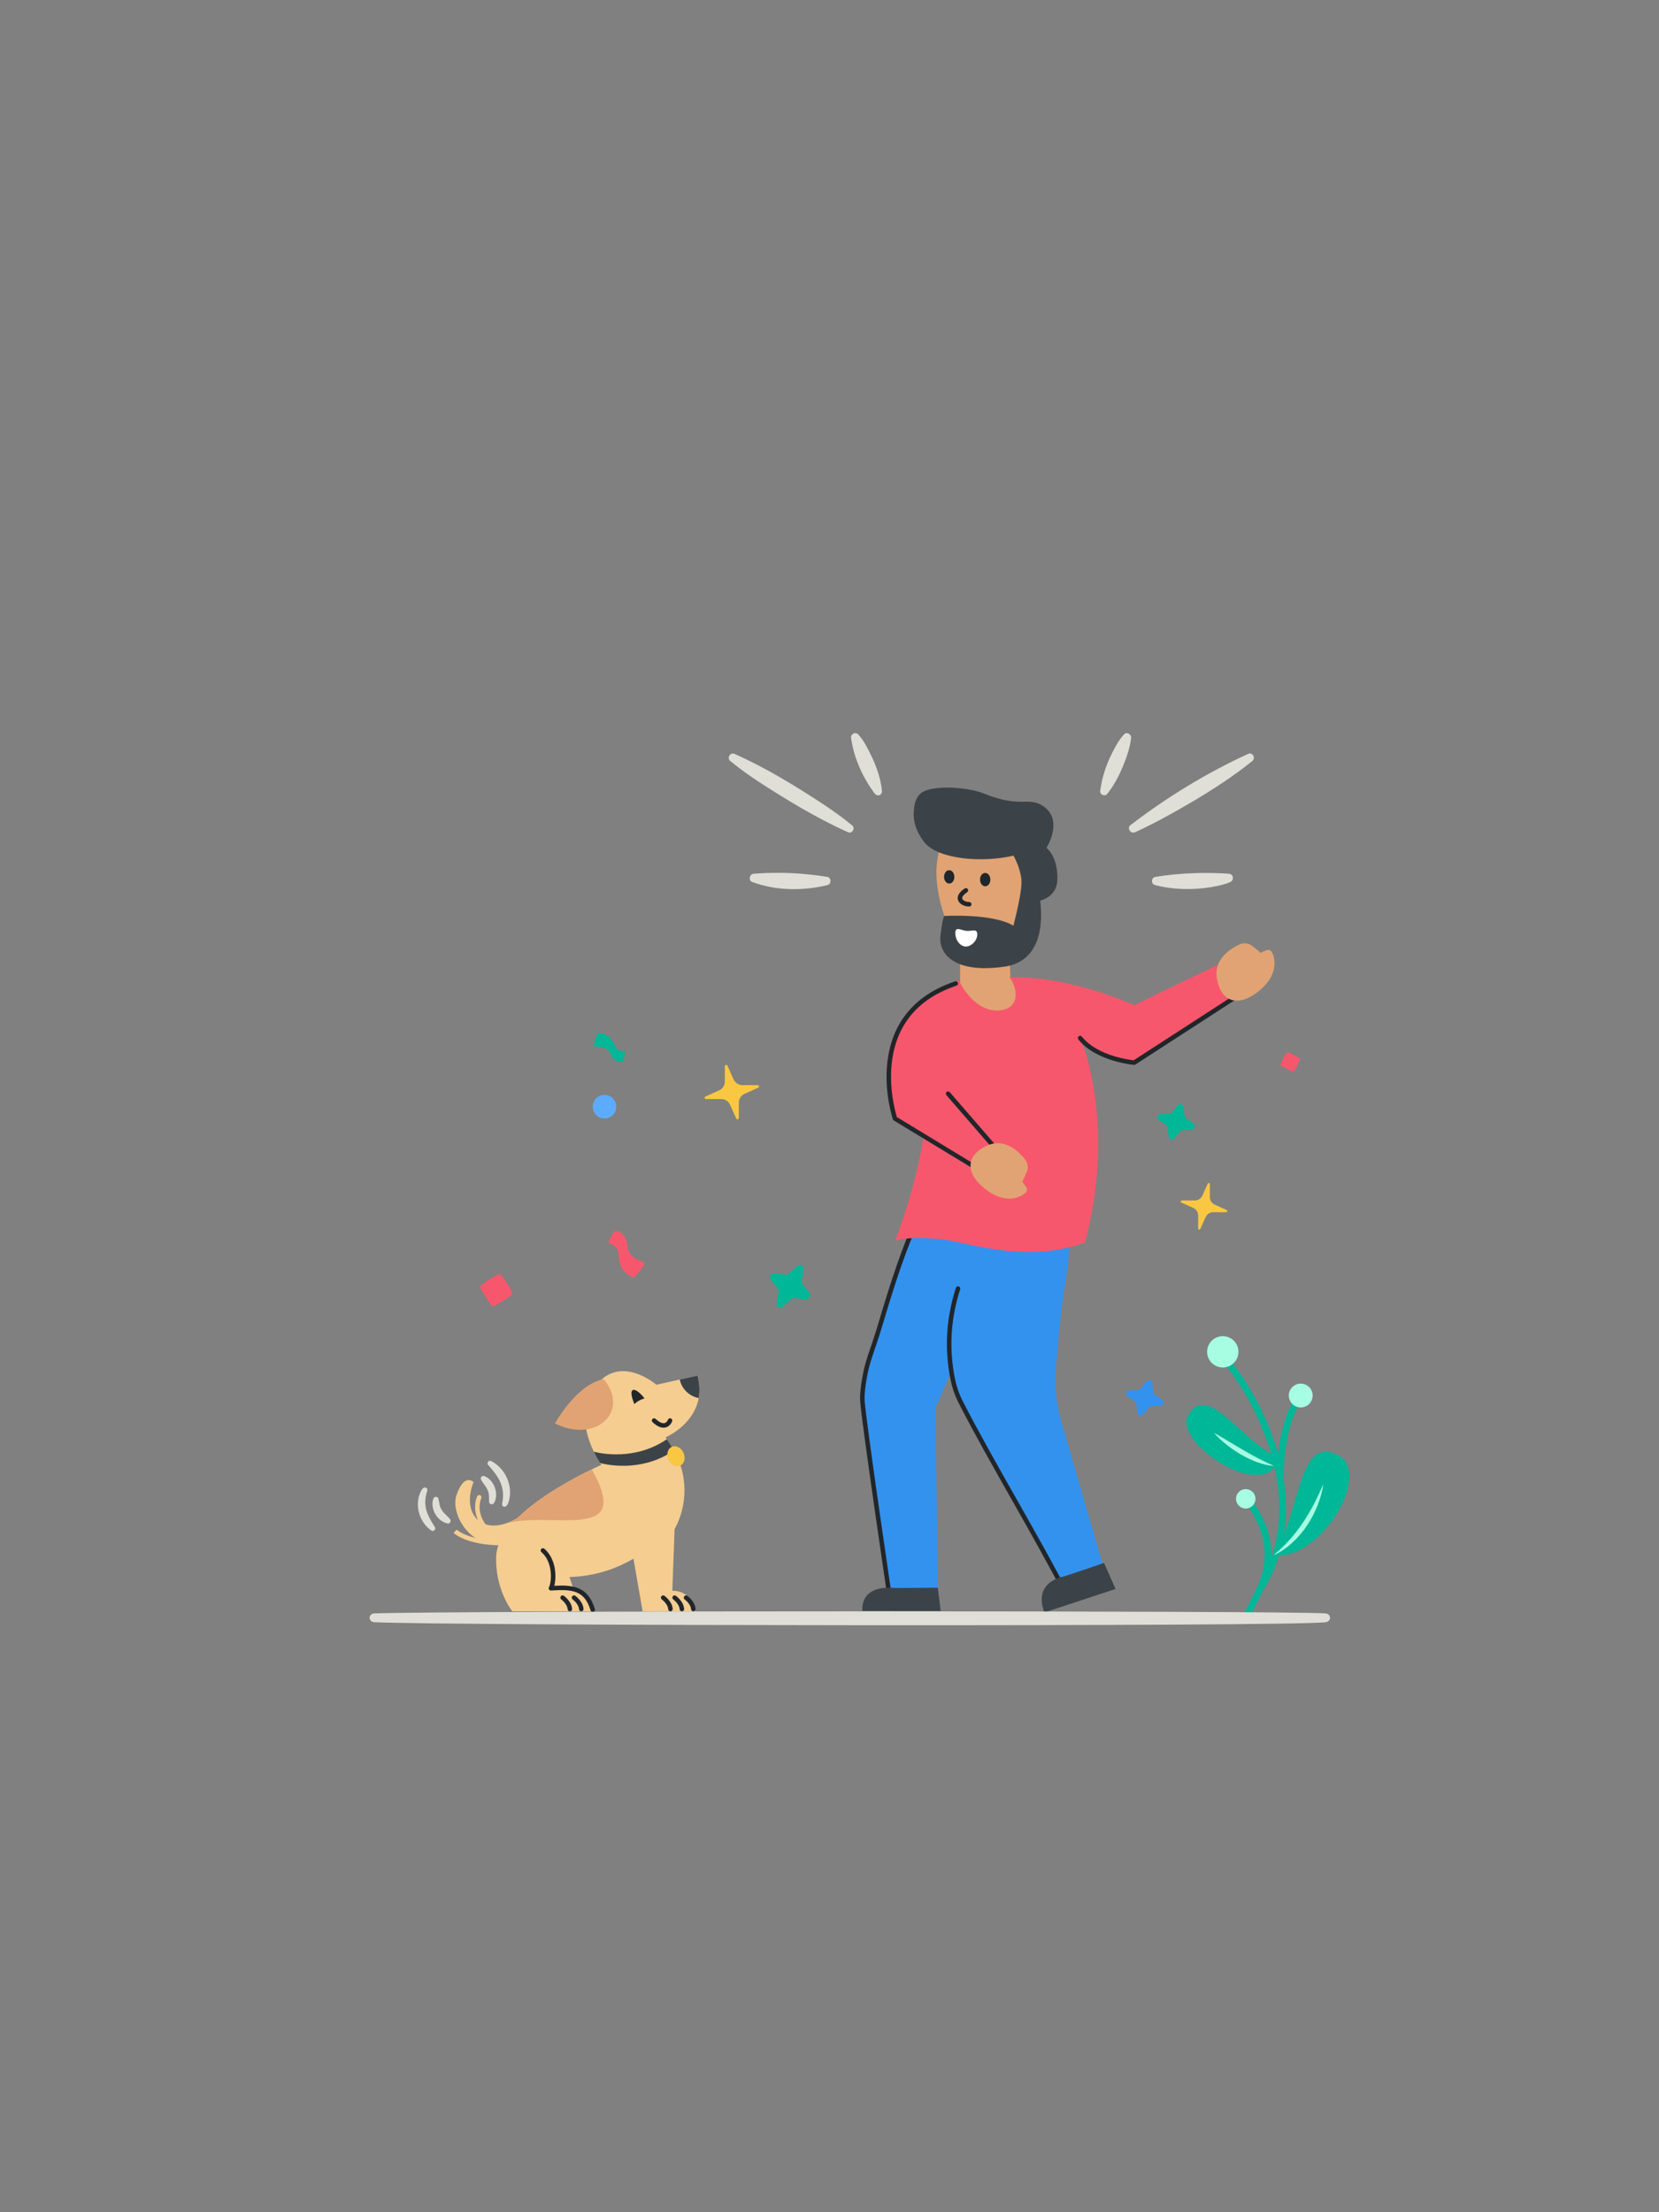 <svg width="375" height="500" viewBox="0 0 375 500" fill="none" xmlns="http://www.w3.org/2000/svg">
<rect x="0" y="0" width="375" height="500" fill="#808080" stroke="none"/>
<g clip-path="url(#clip0_2113_71476)">
<path d="M261.167 198.186C266.649 197.301 272.308 197.124 277.79 197.478C278.32 197.478 278.763 198.009 278.674 198.54C278.674 198.894 278.409 199.16 278.144 199.337C276.729 199.956 275.314 200.222 273.899 200.487C269.655 201.196 265.234 201.107 261.078 200.045C260.106 199.779 260.194 198.363 261.167 198.186Z" fill="#DFDFD8"/>
<path d="M255.51 186.502C263.733 180.217 272.664 174.729 282.125 170.391C283.098 169.948 283.893 171.276 283.098 171.985C279.03 175.26 274.698 178.093 270.277 180.748C265.767 183.404 261.258 185.971 256.571 188.095C255.51 188.538 254.715 187.122 255.51 186.502Z" fill="#DFDFD8"/>
<path d="M248.7 178.713C249.142 175.172 250.38 171.985 252.06 168.887C252.591 167.913 253.21 166.939 254.005 166.054C254.359 165.611 254.978 165.611 255.332 165.965C255.597 166.142 255.686 166.497 255.686 166.762C255.42 169.064 254.624 171.277 253.74 173.401C252.856 175.526 251.707 177.65 250.292 179.421C249.761 180.129 248.523 179.598 248.7 178.713Z" fill="#DFDFD8"/>
<path d="M187.07 200.046C181.5 201.374 175.487 201.374 170.005 199.338C169.121 198.984 169.386 197.567 170.359 197.479C175.929 197.036 181.5 197.302 186.982 198.187C187.954 198.364 187.954 199.78 187.07 200.046Z" fill="#DFDFD8"/>
<path d="M191.669 188.095C184.595 184.908 177.875 180.836 171.332 176.587C169.21 175.171 167.088 173.666 165.054 171.984C164.259 171.365 165.054 169.948 166.027 170.391C173.189 173.578 179.821 177.65 186.275 181.899C188.397 183.315 190.52 184.82 192.553 186.502C193.437 187.121 192.642 188.538 191.669 188.095Z" fill="#DFDFD8"/>
<path d="M197.681 179.332C195.029 175.702 192.995 171.365 192.376 166.761C192.288 166.23 192.73 165.788 193.26 165.699C193.614 165.699 193.879 165.788 194.056 166.053C194.852 166.939 195.471 167.912 196.001 168.975C197.681 172.073 199.008 175.26 199.361 178.8C199.361 179.332 199.008 179.774 198.477 179.774C198.212 179.774 197.947 179.597 197.681 179.332Z" fill="#DFDFD8"/>
<path d="M228.185 215.268L228.385 220.879C228.385 220.879 233.666 221.231 231.202 228.281C228.738 235.33 217.024 225.813 217.024 225.813V215.268" fill="#E1A373"/>
<path d="M213.915 207.907C213.01 206.317 212.004 202.262 211.719 198.822C211.445 195.488 212.107 192.675 212.702 190.864L232.526 190.254L231.481 210.984" fill="#E1A373"/>
<path d="M215.159 307.426C215.279 309.495 215.557 311.388 215.912 313.069C216.264 314.733 216.835 316.337 217.609 317.849C224.39 331.08 233.948 346.691 240.729 359.922L250.136 356.659L240.233 322.42C238.641 317.486 238.177 312.259 238.87 307.12L238.881 307.053C239.155 302.947 239.62 298.696 239.983 295.598C240.687 289.606 242.937 280.851 240.687 276.212C239.652 274.076 238.029 278.408 238.575 279.032C236.11 276.212 231.727 277.492 224.844 277.622C217.056 277.77 211.818 274.45 206.537 277.622C202.756 287.664 199.443 300.423 195.662 310.468C194.718 312.978 194.384 315.678 194.686 318.342L200.893 359.922H211.994L211.455 318.184L215.162 309.65" fill="#3492EF"/>
<path fill-rule="evenodd" clip-rule="evenodd" d="M206.582 277.334C206.84 277.445 206.959 277.744 206.848 278.002C203.818 285.059 201.315 293.362 199.157 300.568C198.079 304.172 196.73 307.428 196.162 310.247C195.59 313.079 195.334 315.334 195.456 316.78C195.714 319.808 197.289 331.092 198.805 341.645C199.562 346.916 200.303 351.996 200.855 355.759C201.131 357.64 201.359 359.192 201.519 360.273C201.598 360.814 201.661 361.237 201.704 361.525L201.769 361.966C201.769 361.966 201.769 361.966 201.266 362.041C200.762 362.115 200.762 362.115 200.762 362.115L200.697 361.674C200.655 361.386 200.592 360.963 200.512 360.422C200.353 359.34 200.124 357.788 199.848 355.906C199.297 352.143 198.555 347.061 197.798 341.789C196.285 331.257 194.703 319.932 194.443 316.866C194.307 315.267 194.59 312.89 195.164 310.045C195.741 307.187 197.099 303.899 198.183 300.277C200.351 293.032 202.868 284.693 205.914 277.601C206.025 277.343 206.324 277.224 206.582 277.334ZM201.34 362.544C201.062 362.585 200.804 362.393 200.762 362.115L201.266 362.041L201.769 361.966C201.81 362.244 201.618 362.503 201.34 362.544Z" fill="#21262A"/>
<path d="M216.743 221.584C192.391 230.734 202.497 252.753 202.497 252.753L220.429 263.178L224.693 257.426L214.87 245.738" fill="#F7576C"/>
<path d="M245.259 280.798C252.3 254.364 244.601 235.214 244.147 234.608C248.223 238.686 256.377 240.173 256.377 240.173L280.839 224.961L277.131 217.168L256.377 227.185C256.377 227.185 242.094 220.523 228.012 220.876C228.754 220.872 231.793 227.164 226.603 228.278C223.364 228.972 219.418 226.97 216.746 221.581C210.31 225.324 206.406 228.267 208.94 241.654C211.817 256.827 202.311 280.442 202.311 280.442C205.48 279.385 212.169 279.737 216.746 280.795C228.057 283.414 236.81 283.97 245.259 280.798Z" fill="#F7576C"/>
<path d="M201.403 358.842C201.403 358.842 200.734 358.909 203.804 358.909C206.874 358.909 211.958 358.842 211.958 358.842C211.958 358.531 212.634 364.097 212.634 364.097H203.804H194.974C194.978 364.097 194.024 358.655 201.403 358.842Z" fill="#3C4348"/>
<path d="M235.13 203.538C236.052 211.316 233.883 217.502 227.068 218.482C215.766 220.103 212.091 215.624 212.577 211.443C213.063 207.26 213.474 207.027 213.474 207.027C213.474 207.027 224.346 206.371 229.081 209.226C229.363 207.907 231.285 200.908 230.828 198.311C230.447 196.143 229.687 194.469 229.081 193.38C222.255 195.054 211.968 194.271 208.908 190.331C208.338 189.594 206.261 186.919 206.553 183.359C206.644 182.238 206.803 180.515 208.028 179.39C210.345 177.261 218.759 177.878 222.364 179.334C230.835 182.756 232.349 179.982 235.679 182.118C240.597 185.276 236.549 191.642 236.549 191.642C236.549 191.642 239.126 193.464 239.013 198.755C238.932 202.808 235.13 203.538 235.13 203.538Z" fill="#3C4348"/>
<path fill-rule="evenodd" clip-rule="evenodd" d="M216.531 222.127C216.62 222.393 216.476 222.682 216.209 222.771C210.89 224.547 207.418 227.298 205.183 230.405C202.944 233.516 201.925 237.016 201.567 240.317C201.209 243.62 201.514 246.707 201.912 248.974C202.11 250.106 202.331 251.03 202.501 251.669C202.587 251.988 202.659 252.236 202.71 252.403C202.719 252.431 202.726 252.456 202.734 252.479L220.445 263.233C220.686 263.378 220.762 263.691 220.616 263.931C220.47 264.171 220.158 264.248 219.918 264.102L202.043 253.25C201.941 253.188 201.864 253.092 201.826 252.978L202.307 252.815C201.826 252.978 201.826 252.978 201.825 252.978L201.825 252.976L201.824 252.972L201.819 252.958C201.815 252.946 201.809 252.928 201.801 252.904C201.786 252.857 201.764 252.789 201.737 252.7C201.683 252.522 201.607 252.263 201.519 251.931C201.341 251.268 201.114 250.315 200.91 249.15C200.501 246.822 200.184 243.633 200.555 240.208C200.927 236.781 201.99 233.1 204.357 229.811C206.728 226.516 210.384 223.644 215.887 221.806C216.154 221.717 216.442 221.861 216.531 222.127Z" fill="#21262A"/>
<path fill-rule="evenodd" clip-rule="evenodd" d="M279.475 225.209C279.627 225.444 279.56 225.759 279.324 225.912L256.655 240.599C256.56 240.661 256.447 240.689 256.335 240.679L256.378 240.172C256.335 240.679 256.335 240.679 256.335 240.679L256.332 240.679L256.326 240.678L256.306 240.677C256.289 240.675 256.263 240.672 256.23 240.669C256.165 240.662 256.069 240.652 255.947 240.637C255.703 240.606 255.353 240.558 254.92 240.485C254.057 240.338 252.865 240.091 251.549 239.69C248.936 238.893 245.758 237.463 243.749 234.923C243.575 234.702 243.612 234.382 243.832 234.208C244.053 234.034 244.373 234.071 244.547 234.292C246.363 236.588 249.3 237.941 251.846 238.717C253.11 239.103 254.259 239.34 255.091 239.482C255.506 239.552 255.842 239.598 256.072 239.627C256.142 239.636 256.202 239.643 256.252 239.648L278.771 225.058C279.007 224.906 279.322 224.973 279.475 225.209Z" fill="#21262A"/>
<path fill-rule="evenodd" clip-rule="evenodd" d="M213.97 246.802C214.182 246.618 214.503 246.641 214.687 246.853L225.076 258.844C225.26 259.056 225.237 259.378 225.025 259.562C224.813 259.746 224.491 259.723 224.308 259.51L213.918 247.519C213.734 247.307 213.757 246.986 213.97 246.802Z" fill="#21262A"/>
<path d="M279.976 213.543C281.036 213.018 282.212 213.11 283.043 213.78L284.557 214.999C284.68 215.101 284.775 215.225 284.835 215.362L286.282 214.77C286.736 214.583 287.26 214.763 287.503 215.19C287.581 215.323 288.239 216.539 288.063 218.337C287.905 219.944 287.007 222.348 283.638 224.667C281.987 225.802 280.645 226.169 279.6 226.169C278.948 226.169 278.413 226.028 277.991 225.841C276.892 225.358 275.487 224.096 275.026 220.829C274.79 219.137 275.118 215.944 279.976 213.543Z" fill="#E1A373"/>
<path fill-rule="evenodd" clip-rule="evenodd" d="M216.714 290.75C216.981 290.837 217.127 291.124 217.04 291.391C215.953 294.718 214.765 299.798 215.122 305.99L215.122 305.99C215.246 308.14 215.538 310.099 215.906 311.848C216.266 313.548 216.852 315.187 217.644 316.733C221.194 323.659 225.471 331.209 229.754 338.772L229.758 338.778C234.038 346.334 238.324 353.902 241.885 360.848C242.013 361.098 241.914 361.405 241.664 361.533C241.414 361.661 241.107 361.562 240.979 361.312C237.429 354.387 233.153 346.836 228.869 339.273L228.866 339.268C224.586 331.711 220.299 324.143 216.739 317.197L216.739 317.197C215.906 315.572 215.289 313.848 214.911 312.058L214.91 312.058C214.533 310.265 214.234 308.254 214.106 306.049C213.74 299.695 214.959 294.484 216.073 291.075C216.16 290.808 216.447 290.663 216.714 290.75Z" fill="#21262A"/>
<path fill-rule="evenodd" clip-rule="evenodd" d="M218.761 200.948C218.605 200.714 218.289 200.651 218.055 200.807C217.358 201.273 216.891 201.752 216.655 202.245C216.408 202.762 216.429 203.275 216.67 203.71C216.898 204.121 217.292 204.412 217.709 204.598C218.13 204.787 218.618 204.887 219.094 204.887C219.375 204.887 219.603 204.659 219.603 204.378C219.603 204.097 219.375 203.87 219.094 203.87C218.754 203.87 218.408 203.797 218.123 203.669C217.833 203.54 217.646 203.374 217.56 203.217C217.487 203.086 217.46 202.921 217.573 202.683C217.698 202.422 218 202.067 218.62 201.653C218.854 201.498 218.917 201.182 218.761 200.948Z" fill="#21262A"/>
<path d="M213.395 198.192C213.398 199.032 213.918 199.702 214.562 199.703C215.205 199.704 215.728 199.022 215.722 198.189C215.719 197.35 215.199 196.68 214.553 196.686C213.912 196.677 213.392 197.353 213.395 198.192Z" fill="#21262A"/>
<path d="M221.53 198.807C221.533 199.647 222.053 200.317 222.696 200.318C223.34 200.319 223.863 199.637 223.857 198.805C223.854 197.965 223.334 197.295 222.687 197.301C222.047 197.293 221.526 197.968 221.53 198.807Z" fill="#21262A"/>
<path d="M220.897 211.227C220.879 212.752 219.335 214.087 218.119 213.923C216.903 213.758 215.921 212.391 215.94 210.859C215.958 209.334 217.162 210.222 218.378 210.386C219.593 210.55 220.917 209.694 220.897 211.227Z" fill="white"/>
<path d="M239.938 356.407C239.938 356.407 239.357 356.685 242.149 355.766C244.941 354.846 249.539 353.245 249.539 353.245C249.422 352.886 252.158 359.139 252.158 359.139L244.127 361.782L236.097 364.426C236.097 364.426 233.157 358.402 239.938 356.407Z" fill="#3C4348"/>
<path d="M231.565 261.859C232.322 262.765 232.523 263.925 232.09 264.89L231.305 266.649C231.241 266.794 231.143 266.914 231.03 267.009L231.945 268.271C232.234 268.669 232.192 269.219 231.843 269.557C231.738 269.663 230.741 270.597 228.995 270.851C227.432 271.08 224.936 270.784 221.915 268.066C220.437 266.734 219.764 265.518 219.507 264.506C219.349 263.875 219.352 263.318 219.426 262.867C219.616 261.687 220.468 260.019 223.454 258.793C224.999 258.158 228.104 257.711 231.565 261.859Z" fill="#E1A373"/>
<path d="M150.424 324.877C150.526 325.013 150.633 325.148 150.729 325.284C151.249 326.002 151.718 326.715 152.119 327.427C152.198 327.563 152.271 327.693 152.339 327.823C153 329.022 153.497 330.204 153.859 331.341C156.412 339.354 152.486 345.568 152.486 345.568L151.972 359.536C156.621 359.536 157.14 364.19 157.14 364.19H145.256L143.189 352.292C143.104 352.337 143.025 352.383 142.94 352.433C141.477 353.276 139.664 354.158 137.506 354.882C134.066 356.036 130.988 356.375 128.723 356.431C129.045 357.381 129.355 358.332 129.672 359.282C129.7 359.366 129.728 359.451 129.756 359.536C130.519 359.536 131.135 359.689 131.643 359.949C132.835 360.554 133.4 361.719 133.66 362.669C133.891 363.511 133.891 364.19 133.891 364.19H115.805C115.805 364.19 111.67 359.016 112.19 351.257C112.263 350.511 112.455 349.77 112.738 349.035C112.766 348.939 112.805 348.848 112.851 348.758C113.54 347.101 114.703 345.478 116.161 343.923C116.437 343.623 116.737 343.323 117.042 343.029C122.171 338.03 130.005 333.914 133.778 332.093C135.128 331.437 135.959 331.08 135.959 331.08C135.959 331.08 135.851 330.933 135.67 330.662C135.348 330.176 134.795 329.282 134.23 328.106C133.564 326.737 132.874 324.99 132.507 323.067C131.931 320.053 132.123 316.604 134.411 313.494C134.885 312.849 135.377 312.306 135.879 311.859C141.415 306.889 148.363 312.979 148.363 312.979L153.655 311.803L157.666 310.909C158.168 312.809 158.202 314.5 157.937 315.982C156.813 322.185 150.424 324.877 150.424 324.877Z" fill="#F5CD91"/>
<path d="M157.93 315.982C155.795 315.58 154.106 313.918 153.648 311.803L157.659 310.909C158.162 312.809 158.195 314.5 157.93 315.982Z" fill="#3C4348"/>
<path d="M136.466 311.723C136.924 312.271 137.302 312.82 137.601 313.374C138.567 315.093 138.788 316.767 138.443 318.237C137.449 322.427 131.8 324.893 125.446 321.726C125.446 321.726 130.27 312.865 136.466 311.723Z" fill="#E1A373"/>
<path d="M145.685 316.061C144.329 314.303 143.109 313.692 142.804 314.444C142.482 315.247 143.341 317.226 143.403 317.368C143.408 317.362 144.052 316.553 145.685 316.061Z" fill="#21262A"/>
<path fill-rule="evenodd" clip-rule="evenodd" d="M151.63 320.587C151.895 320.682 152.031 320.974 151.936 321.238L151.467 321.069C151.936 321.238 151.936 321.238 151.936 321.239L151.936 321.239L151.935 321.241L151.934 321.245L151.93 321.255C151.927 321.263 151.923 321.274 151.917 321.286C151.907 321.311 151.893 321.345 151.874 321.385C151.836 321.465 151.779 321.574 151.701 321.695C151.547 321.931 151.294 322.239 150.914 322.45C150.519 322.668 150.019 322.765 149.427 322.616C148.85 322.47 148.212 322.099 147.497 321.439C147.291 321.248 147.278 320.927 147.469 320.72C147.66 320.514 147.982 320.501 148.188 320.692C148.829 321.284 149.32 321.54 149.676 321.629C150.015 321.715 150.25 321.654 150.42 321.56C150.605 321.458 150.747 321.296 150.848 321.141C150.896 321.065 150.931 320.998 150.954 320.951C150.965 320.928 150.972 320.91 150.976 320.9C150.978 320.895 150.98 320.891 150.98 320.89M151.63 320.587C151.367 320.492 151.077 320.628 150.98 320.89ZM150.98 320.89C150.98 320.89 150.98 320.89 150.98 320.89C150.98 320.889 150.98 320.889 150.98 320.89L150.98 320.891L150.98 320.892L150.979 320.892C150.979 320.892 150.979 320.893 150.979 320.893L151.458 321.065C150.979 320.893 150.979 320.893 150.979 320.892" fill="#21262A"/>
<path d="M119.939 346.156C117.296 348.084 114.878 348.933 112.737 349.04C111.393 349.114 110.162 348.887 109.055 348.441C105.971 347.213 103.892 344.335 103.192 341.615L103.186 341.609C102.847 340.292 102.824 339.014 103.169 337.979C104.892 332.81 107.038 334.965 107.038 334.965C105.372 339.268 106.349 342.774 108.908 344.165C110.314 344.923 112.195 345.048 114.376 344.312H114.381C115.223 344.024 116.115 343.611 117.042 343.046C117.205 342.95 117.369 342.848 117.533 342.74L118.205 343.696L119.939 346.156Z" fill="#F5CD91"/>
<path fill-rule="evenodd" clip-rule="evenodd" d="M108.552 337.954C108.803 338.079 108.905 338.383 108.782 338.634L108.78 338.637C108.779 338.64 108.775 338.647 108.771 338.657C108.762 338.676 108.749 338.708 108.731 338.752C108.697 338.839 108.649 338.972 108.601 339.145C108.504 339.491 108.405 339.996 108.406 340.615C108.406 341.841 108.795 343.549 110.429 345.389C110.615 345.599 110.596 345.92 110.386 346.107C110.176 346.294 109.854 346.274 109.668 346.064C107.862 344.031 107.389 342.08 107.388 340.616C107.388 339.889 107.504 339.291 107.621 338.871C107.68 338.661 107.739 338.494 107.785 338.378C107.808 338.319 107.828 338.273 107.843 338.241C107.85 338.224 107.856 338.211 107.861 338.201L107.867 338.189L107.869 338.185L107.87 338.183L107.87 338.183C107.87 338.182 107.87 338.182 108.322 338.408L107.87 338.182C107.996 337.931 108.301 337.829 108.552 337.954Z" fill="#F5CD91"/>
<path fill-rule="evenodd" clip-rule="evenodd" d="M102.881 346.089C102.521 346.449 102.522 346.449 102.522 346.449L102.523 346.45L102.524 346.451L102.528 346.455L102.538 346.464C102.546 346.472 102.556 346.482 102.57 346.494C102.596 346.518 102.634 346.551 102.683 346.592C102.782 346.673 102.926 346.785 103.122 346.916C103.513 347.179 104.108 347.522 104.945 347.864C106.62 348.548 109.257 349.229 113.166 349.278C113.447 349.281 113.678 349.056 113.681 348.775C113.685 348.495 113.46 348.264 113.179 348.26C109.384 348.213 106.875 347.553 105.33 346.922C104.557 346.606 104.024 346.296 103.689 346.072C103.522 345.959 103.404 345.868 103.331 345.808C103.294 345.778 103.269 345.755 103.254 345.742C103.247 345.735 103.242 345.73 103.24 345.728C103.239 345.727 103.239 345.727 103.238 345.727C103.238 345.727 103.238 345.727 103.238 345.727C103.238 345.727 103.238 345.727 103.238 345.727L103.238 345.727L103.239 345.727L103.239 345.728L103.24 345.728C103.24 345.729 103.24 345.729 102.881 346.089Z" fill="#F5CD91"/>
<path d="M152.343 327.829C152.129 327.976 151.926 328.112 151.711 328.248C144.605 332.749 137.053 331.041 135.664 330.668C135.342 330.182 134.788 329.288 134.223 328.112C135.901 328.542 143.634 330.142 150.728 325.29C151.248 326.008 151.717 326.721 152.118 327.433C152.197 327.563 152.276 327.693 152.343 327.829Z" fill="#3C4348"/>
<path d="M154.513 328.388C155.027 329.564 154.676 330.859 153.728 331.278C152.779 331.696 151.592 331.08 151.073 329.904C150.559 328.727 150.909 327.432 151.858 327.014C152.807 326.595 153.993 327.212 154.513 328.388Z" fill="#F9C741"/>
<path fill-rule="evenodd" clip-rule="evenodd" d="M126.756 360.8C126.919 360.572 127.237 360.52 127.465 360.683L127.169 361.097C127.465 360.683 127.465 360.683 127.465 360.683L127.467 360.684L127.468 360.685L127.474 360.689L127.491 360.702C127.505 360.713 127.525 360.728 127.549 360.747C127.598 360.785 127.665 360.839 127.746 360.909C127.907 361.049 128.122 361.251 128.342 361.505C128.77 362.001 129.265 362.751 129.32 363.65C129.337 363.93 129.124 364.171 128.844 364.189C128.563 364.206 128.322 363.992 128.305 363.712C128.27 363.14 127.943 362.599 127.572 362.17C127.392 361.962 127.213 361.794 127.08 361.678C127.014 361.621 126.959 361.577 126.923 361.548C126.904 361.534 126.89 361.523 126.882 361.517L126.873 361.51L126.872 361.51L126.872 361.509C126.872 361.509 126.871 361.509 126.872 361.509L126.872 361.51C126.644 361.346 126.592 361.028 126.756 360.8Z" fill="#21262A"/>
<path fill-rule="evenodd" clip-rule="evenodd" d="M129.336 360.8C129.5 360.572 129.818 360.52 130.046 360.683L129.749 361.097C130.046 360.683 130.046 360.683 130.046 360.683L130.047 360.684L130.049 360.685L130.054 360.689L130.071 360.702C130.086 360.713 130.105 360.728 130.13 360.747C130.178 360.785 130.246 360.839 130.327 360.909C130.487 361.049 130.703 361.251 130.922 361.505C131.351 362.001 131.846 362.751 131.901 363.65C131.918 363.93 131.705 364.171 131.424 364.189C131.144 364.206 130.903 363.992 130.885 363.712C130.85 363.14 130.523 362.599 130.153 362.17C129.972 361.962 129.794 361.794 129.66 361.678C129.594 361.621 129.54 361.577 129.503 361.548C129.485 361.534 129.471 361.523 129.462 361.517L129.453 361.51L129.453 361.51L129.452 361.509C129.452 361.509 129.452 361.509 129.452 361.509L129.453 361.51C129.225 361.346 129.172 361.028 129.336 360.8Z" fill="#21262A"/>
<path fill-rule="evenodd" clip-rule="evenodd" d="M149.49 360.8C149.654 360.572 149.971 360.52 150.2 360.683L149.903 361.097C150.2 360.683 150.2 360.683 150.2 360.683L150.201 360.684L150.203 360.685L150.208 360.689L150.225 360.702C150.239 360.713 150.259 360.728 150.283 360.747C150.332 360.785 150.4 360.839 150.48 360.909C150.641 361.049 150.857 361.251 151.076 361.505C151.505 362.001 151.999 362.751 152.055 363.65C152.072 363.93 151.859 364.171 151.578 364.189C151.298 364.206 151.056 363.992 151.039 363.712C151.004 363.14 150.677 362.599 150.306 362.17C150.126 361.962 149.948 361.794 149.814 361.678C149.748 361.621 149.694 361.577 149.657 361.548C149.639 361.534 149.625 361.523 149.616 361.517L149.607 361.51L149.607 361.51C149.378 361.346 149.326 361.028 149.49 360.8ZM149.606 361.509C149.606 361.509 149.606 361.509 149.606 361.509Z" fill="#21262A"/>
<path fill-rule="evenodd" clip-rule="evenodd" d="M152.077 360.8C152.241 360.572 152.559 360.52 152.787 360.683L152.491 361.097C152.787 360.683 152.787 360.683 152.787 360.683L152.788 360.684L152.79 360.685L152.795 360.689L152.813 360.702C152.827 360.713 152.846 360.728 152.871 360.747C152.919 360.785 152.987 360.839 153.068 360.909C153.229 361.049 153.444 361.251 153.663 361.505C154.092 362.001 154.587 362.751 154.642 363.65C154.659 363.93 154.446 364.171 154.166 364.189C153.885 364.206 153.644 363.992 153.627 363.712C153.591 363.14 153.264 362.599 152.894 362.17C152.714 361.962 152.535 361.794 152.402 361.678C152.335 361.621 152.281 361.577 152.244 361.548C152.226 361.534 152.212 361.523 152.204 361.517L152.195 361.51L152.194 361.51L152.193 361.509C152.193 361.509 152.193 361.509 152.193 361.509L152.194 361.51C151.966 361.346 151.914 361.028 152.077 360.8Z" fill="#21262A"/>
<path fill-rule="evenodd" clip-rule="evenodd" d="M154.658 360.8C154.822 360.572 155.14 360.52 155.368 360.683L155.072 361.097C155.368 360.683 155.368 360.683 155.368 360.683L155.369 360.684L155.371 360.685L155.377 360.689L155.394 360.702C155.408 360.713 155.427 360.728 155.452 360.747C155.501 360.785 155.568 360.839 155.649 360.909C155.81 361.049 156.025 361.251 156.244 361.505C156.673 362.001 157.168 362.751 157.223 363.65C157.24 363.93 157.027 364.171 156.747 364.189C156.466 364.206 156.225 363.992 156.208 363.712C156.173 363.14 155.845 362.599 155.475 362.17C155.295 361.962 155.116 361.794 154.983 361.678C154.916 361.621 154.862 361.577 154.825 361.548C154.807 361.534 154.793 361.523 154.785 361.517L154.776 361.51L154.775 361.51L154.774 361.509C154.774 361.509 154.774 361.509 154.774 361.509L154.775 361.51C154.547 361.346 154.495 361.028 154.658 360.8Z" fill="#21262A"/>
<path d="M97.469 345.919C95.277 344.387 94.12 341.52 94.554 338.879C94.628 338.189 95.368 335.599 96.413 336.317C96.588 336.464 96.65 336.69 96.594 336.899C95.475 340.253 96.492 342.317 98.282 345.127C98.638 345.659 97.972 346.292 97.469 345.919Z" fill="#DFDFD8"/>
<path d="M109.473 333.619C111.173 334.287 112.207 336.215 112.139 338.008C112.133 338.658 111.789 340.451 110.783 339.896C110.648 339.795 110.574 339.648 110.563 339.489C110.512 338.596 110.631 337.651 110.23 336.809C109.885 335.938 109.179 335.276 108.739 334.434C108.485 333.976 108.999 333.421 109.473 333.619Z" fill="#DFDFD8"/>
<path d="M101.158 344.33C99.373 343.957 98.023 342.238 97.792 340.456C97.684 339.829 97.735 337.974 98.808 338.364C98.955 338.443 99.057 338.579 99.096 338.726C99.3 339.597 99.339 340.552 99.876 341.31C100.362 342.113 101.169 342.645 101.746 343.397C102.073 343.815 101.661 344.443 101.158 344.33Z" fill="#DFDFD8"/>
<path d="M111.06 330.233C113.641 331.595 115.358 334.496 115.291 337.426C115.319 338.138 114.923 341.056 113.76 340.479C113.523 340.332 113.449 340.061 113.511 339.812C114.28 336.063 112.743 333.812 110.359 331.126C109.925 330.657 110.506 329.916 111.06 330.233Z" fill="#DFDFD8"/>
<path d="M118.199 343.69C117.504 343.747 116.826 343.832 116.16 343.934C115.55 344.03 114.951 344.154 114.375 344.307C115.217 344.018 116.109 343.6 117.035 343.04C122.164 338.041 129.999 333.924 133.772 332.104C142.16 346.953 128.863 342.814 118.199 343.69Z" fill="#E1A373"/>
<path fill-rule="evenodd" clip-rule="evenodd" d="M122.331 350.097C122.514 349.884 122.835 349.86 123.048 350.043C124.613 351.392 125.284 353.33 125.48 355.064C125.578 355.936 125.559 356.772 125.467 357.484C125.423 357.82 125.362 358.136 125.286 358.421C127.42 358.297 129.266 358.361 130.772 358.996C132.512 359.729 133.718 361.183 134.469 363.694C134.549 363.963 134.396 364.247 134.127 364.327C133.858 364.408 133.574 364.255 133.494 363.986C132.804 361.677 131.762 360.517 130.377 359.933C128.94 359.328 127.053 359.303 124.575 359.488C124.39 359.502 124.212 359.414 124.111 359.259C124.01 359.103 124.001 358.905 124.088 358.741C124.229 358.478 124.374 357.996 124.458 357.353C124.54 356.72 124.558 355.966 124.469 355.178C124.29 353.595 123.688 351.937 122.384 350.814C122.171 350.631 122.147 350.309 122.331 350.097Z" fill="#21262A"/>
<path d="M288.942 329.503C280.512 325.712 273.049 312.283 268.626 319.766C264.85 326.159 286.647 340.19 288.942 329.503Z" fill="#00B797"/>
<path d="M287.768 351.478C294.027 342.369 293.296 323.999 302.472 328.902C310.318 333.086 298.34 353.067 287.768 351.478Z" fill="#00B797"/>
<path fill-rule="evenodd" clip-rule="evenodd" d="M295.289 313.925C295.606 314.201 295.639 314.682 295.363 314.999C292.095 318.753 290.244 325.215 290.169 333.516C290.165 333.936 289.822 334.274 289.401 334.27C288.981 334.266 288.643 333.922 288.647 333.502C288.723 325.051 290.599 318.153 294.215 314C294.491 313.683 294.972 313.649 295.289 313.925Z" fill="#00B797"/>
<path fill-rule="evenodd" clip-rule="evenodd" d="M277.71 308.245C278.038 307.981 278.517 308.033 278.781 308.36C281.091 311.228 286.053 318.759 288.784 328.215C291.518 337.681 292.038 349.165 285.307 359.811C285.082 360.166 284.612 360.272 284.257 360.048C283.901 359.823 283.795 359.353 284.02 358.997C290.44 348.845 289.983 337.853 287.322 328.638C284.658 319.414 279.806 312.06 277.595 309.315C277.331 308.987 277.383 308.508 277.71 308.245Z" fill="#00B797"/>
<path fill-rule="evenodd" clip-rule="evenodd" d="M280.5 337.573C280.79 337.269 281.271 337.257 281.576 337.547C282.73 338.645 284.982 341.453 286.312 345.318C287.65 349.205 288.062 354.188 285.462 359.55C284.367 361.811 283.642 363.23 283.188 364.087C282.961 364.516 282.802 364.805 282.698 364.989C282.646 365.081 282.608 365.147 282.582 365.191C282.569 365.213 282.559 365.229 282.552 365.241L282.544 365.255L282.541 365.26L282.54 365.261L282.54 365.262C282.54 365.262 282.54 365.262 281.892 364.862L282.54 365.262C282.319 365.62 281.85 365.731 281.492 365.51C281.134 365.289 281.023 364.821 281.244 364.463L281.248 364.456C281.252 364.449 281.26 364.437 281.27 364.419C281.291 364.384 281.325 364.325 281.373 364.241C281.468 364.071 281.621 363.794 281.842 363.375C282.285 362.538 283.003 361.135 284.092 358.886C286.483 353.956 286.108 349.401 284.873 345.813C283.63 342.204 281.524 339.598 280.527 338.649C280.222 338.36 280.21 337.878 280.5 337.573Z" fill="#00B797"/>
<path d="M287.969 331.334C286.647 331.244 285.348 330.907 284.103 330.457C282.861 329.995 281.668 329.413 280.52 328.758C279.38 328.092 278.29 327.351 277.26 326.53C276.23 325.713 275.245 324.835 274.386 323.825C275.541 324.468 276.654 325.134 277.764 325.804L281.092 327.778C282.205 328.421 283.326 329.042 284.459 329.651C285.606 330.237 286.761 330.79 287.969 331.334Z" fill="#A6FDE2"/>
<path d="M279.476 303.779C280.445 305.478 279.851 307.638 278.154 308.606C276.454 309.575 274.292 308.985 273.322 307.286C272.353 305.587 272.948 303.427 274.644 302.459C276.344 301.491 278.506 302.081 279.476 303.779Z" fill="#A6FDE2"/>
<path d="M296.357 314.08C297.095 315.37 296.645 317.016 295.349 317.75C294.058 318.487 292.411 318.037 291.676 316.743C290.938 315.453 291.389 313.808 292.684 313.074C293.975 312.34 295.618 312.79 296.357 314.08Z" fill="#A6FDE2"/>
<path d="M283.497 337.671C284.099 338.726 283.731 340.065 282.675 340.667C281.618 341.268 280.278 340.901 279.676 339.846C279.074 338.79 279.441 337.451 280.497 336.85C281.554 336.248 282.894 336.615 283.497 337.671Z" fill="#A6FDE2"/>
<path d="M299.094 335.487C298.89 337.167 298.398 338.801 297.765 340.375C297.451 341.162 297.08 341.93 296.69 342.682C296.508 343.068 296.27 343.424 296.058 343.791L295.728 344.339C295.614 344.521 295.493 344.695 295.376 344.873C294.441 346.299 293.297 347.589 292.04 348.739C291.718 349.019 291.4 349.303 291.074 349.575L290.033 350.313L289.506 350.668C289.321 350.77 289.135 350.876 288.946 350.975C288.571 351.175 288.2 351.372 287.821 351.557C288.132 351.266 288.45 350.99 288.764 350.721L289.241 350.32L289.684 349.881L290.578 349.023C290.854 348.713 291.138 348.417 291.415 348.115C292.513 346.893 293.532 345.607 294.437 344.241C294.554 344.071 294.675 343.908 294.789 343.738L295.115 343.216C295.33 342.868 295.554 342.524 295.758 342.164C295.963 341.809 296.182 341.461 296.379 341.097C296.569 340.73 296.773 340.375 296.97 340.012C297.727 338.536 298.436 337.038 299.094 335.487Z" fill="#A6FDE2"/>
<path d="M167.852 245.259H171.27C171.59 245.259 171.697 245.686 171.377 245.847L168.279 247.237C167.478 247.611 166.998 248.36 166.998 249.269V252.69C166.998 253.011 166.57 253.118 166.41 252.797L165.022 249.696C164.648 248.894 163.9 248.413 162.992 248.413H159.574C159.254 248.413 159.147 247.985 159.467 247.825L162.565 246.435C163.366 246.061 163.847 245.312 163.847 244.403V240.981C163.847 240.66 164.274 240.554 164.434 240.874L165.823 243.975C166.197 244.777 166.998 245.259 167.852 245.259Z" fill="#F9C741"/>
<path d="M115.809 292.393C116.251 292.482 111.3 295.668 111.388 295.226C111.3 295.668 108.117 290.711 108.559 290.8C108.117 290.711 113.068 287.524 112.98 287.967C113.068 287.524 116.251 292.482 115.809 292.393Z" fill="#F7576C"/>
<path fill-rule="evenodd" clip-rule="evenodd" d="M262.261 251.822L264.406 251.696C264.618 251.684 264.811 251.586 264.936 251.427L266.202 249.825C266.605 249.315 267.48 249.569 267.548 250.216L267.761 252.248C267.782 252.449 267.893 252.635 268.065 252.76L269.81 254.015C270.365 254.415 270.128 255.233 269.445 255.272L267.3 255.399C267.088 255.411 266.895 255.508 266.769 255.667L265.504 257.269C265.1 257.78 264.225 257.525 264.158 256.878L263.945 254.846C263.924 254.645 263.814 254.46 263.641 254.335L261.897 253.079C261.341 252.68 261.578 251.862 262.261 251.822Z" fill="#00B797"/>
<path fill-rule="evenodd" clip-rule="evenodd" d="M255.184 314.255L257.329 314.13C257.541 314.117 257.734 314.019 257.859 313.861L259.125 312.258C259.528 311.749 260.403 312.003 260.471 312.649L260.683 314.682C260.705 314.882 260.816 315.069 260.988 315.193L262.733 316.449C263.288 316.849 263.051 317.666 262.368 317.706L260.223 317.832C260.011 317.845 259.818 317.942 259.692 318.101L258.427 319.703C258.023 320.213 257.148 319.959 257.08 319.312L256.867 317.28C256.847 317.079 256.736 316.893 256.564 316.769L254.82 315.513C254.264 315.113 254.501 314.296 255.184 314.255Z" fill="#3492EF"/>
<path fill-rule="evenodd" clip-rule="evenodd" d="M181.637 286.921L181.194 289.511C181.15 289.768 181.214 290.024 181.367 290.217L182.923 292.168C183.418 292.789 182.874 293.761 182.087 293.664L179.612 293.356C179.368 293.326 179.116 293.406 178.92 293.578L176.947 295.31C176.318 295.86 175.411 295.352 175.552 294.528L175.995 291.938C176.038 291.682 175.976 291.425 175.822 291.231L174.266 289.281C173.771 288.66 174.315 287.688 175.103 287.785L177.577 288.092C177.822 288.123 178.072 288.043 178.268 287.872L180.243 286.14C180.871 285.588 181.777 286.096 181.637 286.921Z" fill="#00B797"/>
<path d="M292.378 242.169C292.487 242.444 289.208 240.798 289.481 240.743C289.208 240.853 290.847 237.56 290.902 237.835C290.793 237.56 294.072 239.206 293.798 239.261C294.126 239.151 292.487 242.444 292.378 242.169Z" fill="#F7576C"/>
<path d="M274.619 272.296L277.271 273.488C277.541 273.596 277.433 273.975 277.163 273.975H274.241C273.483 273.975 272.834 274.408 272.509 275.113L271.319 277.767C271.211 278.038 270.832 277.929 270.832 277.659V274.733C270.832 273.975 270.399 273.325 269.696 273L267.044 271.808C266.774 271.7 266.882 271.321 267.153 271.321H270.074C270.832 271.321 271.481 270.887 271.806 270.183L272.996 267.529C273.104 267.258 273.483 267.366 273.483 267.637V270.562C273.483 271.321 273.916 271.971 274.619 272.296Z" fill="#F9C741"/>
<path d="M139.294 250.132C139.294 251.637 138.144 252.788 136.641 252.788C135.138 252.788 133.988 251.637 133.988 250.132C133.988 248.627 135.138 247.477 136.641 247.477C138.144 247.477 139.294 248.627 139.294 250.132Z" fill="#5DABFF"/>
<path d="M141.002 239.668C140.965 239.823 140.855 239.977 140.708 239.977C140.156 240.055 138.797 240.055 138.062 238.277C137.363 236.616 135.526 236.5 134.607 236.539C134.35 236.539 134.166 236.307 134.239 236.036L134.974 233.757C135.011 233.602 135.158 233.486 135.342 233.486C136.04 233.525 137.915 233.795 138.797 236.036C139.348 237.466 140.34 237.62 140.928 237.582C141.149 237.582 141.332 237.775 141.296 238.045L141.002 239.668Z" fill="#00B797"/>
<path d="M138.746 278.472C138.861 278.296 139.067 278.152 139.25 278.218C139.97 278.367 141.663 278.971 141.788 281.511C141.918 283.89 144.154 284.852 145.315 285.213C145.636 285.327 145.761 285.697 145.55 286.001L143.62 288.513C143.506 288.689 143.271 288.768 143.043 288.686C142.19 288.327 139.977 287.157 139.876 283.974C139.825 281.949 138.659 281.315 137.91 281.102C137.635 281.004 137.492 280.682 137.658 280.361L138.746 278.472Z" fill="#F7576C"/>
<path fill-rule="evenodd" clip-rule="evenodd" d="M288.952 364.454C294.867 364.512 298.706 364.581 299.665 364.665C300.204 364.712 300.621 365.12 300.64 365.618C300.659 366.117 300.274 366.55 299.74 366.632C299.232 366.71 298.004 366.77 296.258 366.824C294.472 366.879 292.054 366.929 289.094 366.974C283.173 367.065 275.068 367.138 265.483 367.193C246.313 367.304 221.213 367.347 195.805 367.332C145.014 367.303 92.922 367.046 84.568 366.644C83.993 366.617 83.543 366.178 83.546 365.647C83.55 365.117 84.005 364.683 84.58 364.661C92.927 364.348 144.893 364.191 195.63 364.19C221.008 364.19 246.092 364.229 265.283 364.307C274.878 364.346 283.002 364.395 288.952 364.454Z" fill="#DFDFD8"/>
</g>
<defs>
<clipPath id="clip0_2113_71476">
<rect width="235" height="237.035" fill="white" transform="translate(70 148)"/>
</clipPath>
</defs>
</svg>
